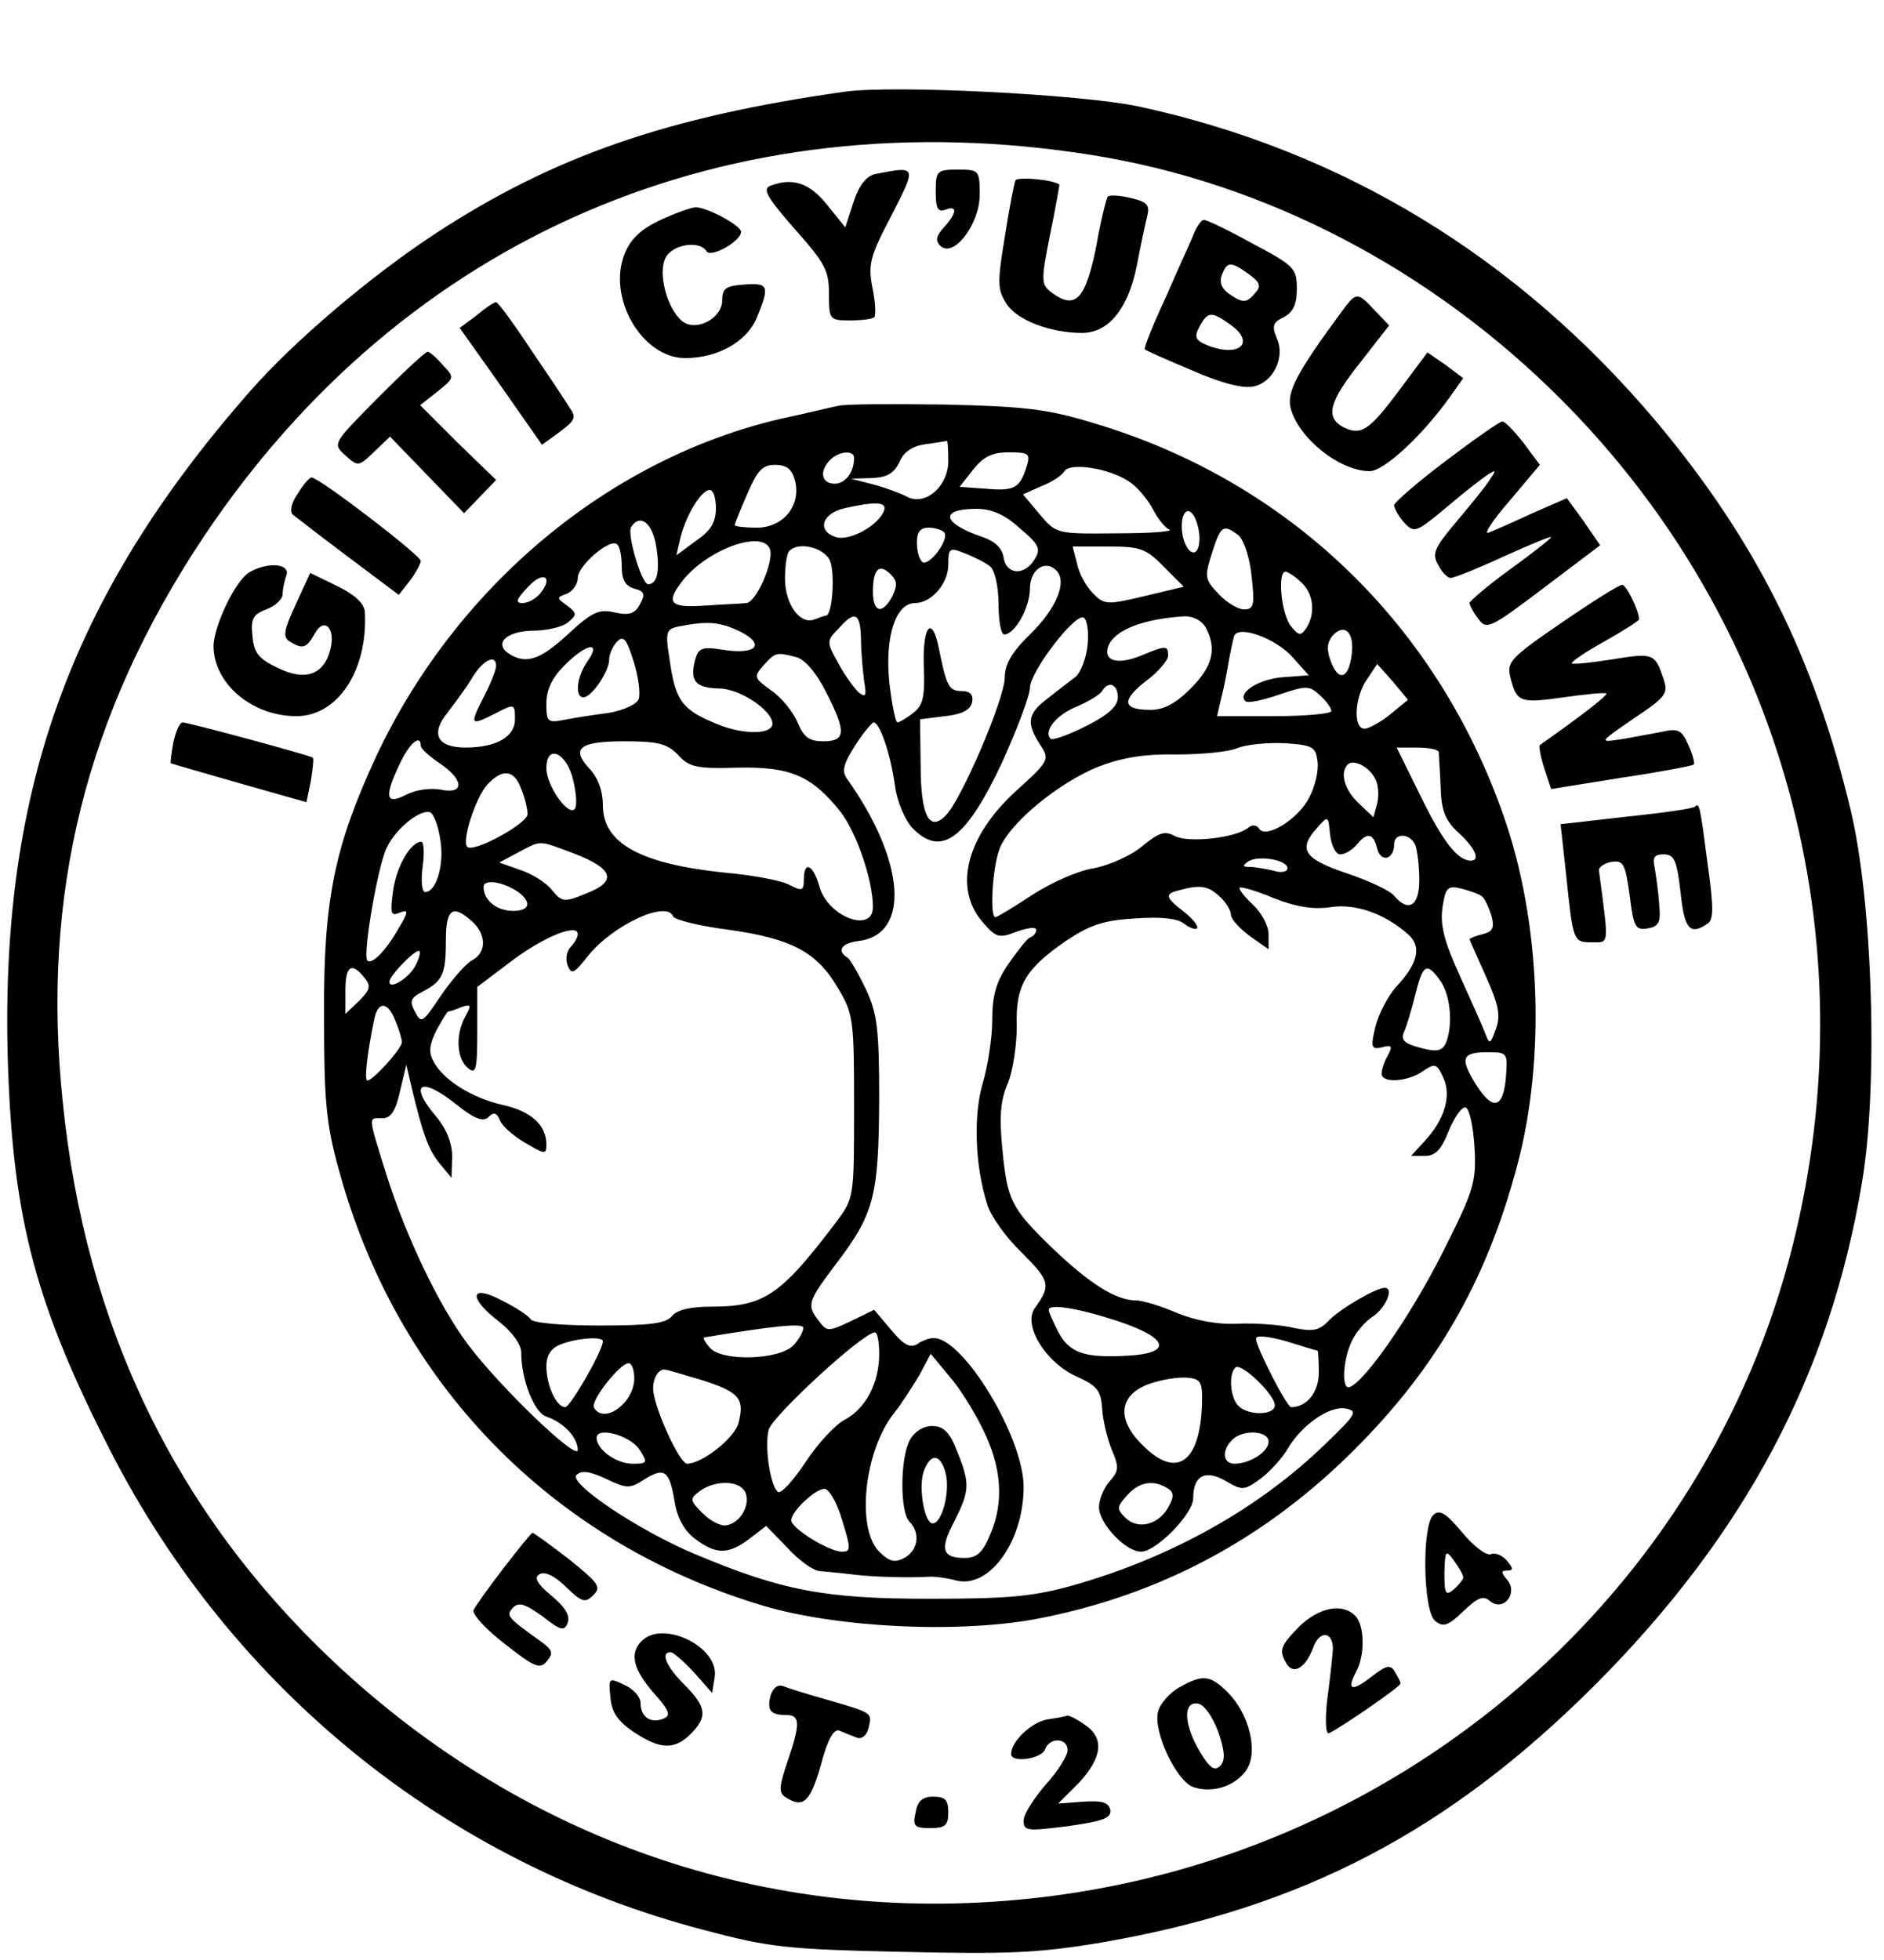 <?xml version="1.0" standalone="no"?>
<!DOCTYPE svg PUBLIC "-//W3C//DTD SVG 20010904//EN"
 "http://www.w3.org/TR/2001/REC-SVG-20010904/DTD/svg10.dtd">
<svg version="1.0" xmlns="http://www.w3.org/2000/svg"
 width="300pt" height="312pt" viewBox="0 0 300 312"
 preserveAspectRatio="xMidYMid meet">
<g transform="translate(0,312) scale(0.1,-0.1)"
fill="#000000" stroke="none">
<path d="M1345 2974 c-283 -40 -464 -103 -652 -226 -102 -67 -224 -170 -295
-251 -289 -329 -401 -643 -385 -1082 9 -240 45 -374 163 -605 195 -380 535
-655 944 -762 105 -28 133 -31 315 -35 171 -4 218 -2 320 15 318 55 551 176
786 411 238 239 373 493 424 799 26 153 17 446 -18 592 -58 244 -151 429 -308
617 -222 264 -502 434 -828 504 -93 19 -388 34 -466 23z m395 -101 c275 -44
538 -181 745 -388 353 -353 492 -858 370 -1346 -138 -554 -616 -970 -1195
-1039 -419 -50 -819 83 -1130 376 -250 236 -394 533 -430 889 -35 331 37 619
224 900 320 479 836 701 1416 608z"/>
<path d="M1394 2843 c-14 -3 -26 -17 -35 -45 l-13 -40 -29 36 c-28 35 -55 44
-91 30 -12 -5 -4 -19 39 -68 48 -54 55 -66 55 -103 0 -42 1 -43 33 -43 19 0
36 2 39 5 3 3 2 25 -3 48 -7 37 -3 50 31 115 40 78 40 78 -26 65z"/>
<path d="M1490 2815 c0 -26 3 -33 15 -29 20 8 19 -5 -2 -28 -12 -13 -14 -21
-6 -29 21 -21 63 34 63 81 0 39 -1 40 -35 40 -33 0 -35 -2 -35 -35z"/>
<path d="M1617 2833 c-2 -4 -10 -45 -17 -90 -12 -73 -12 -84 3 -107 17 -26 70
-46 120 -46 42 0 73 38 87 106 6 32 14 69 17 81 4 17 -1 22 -27 28 -17 4 -33
5 -36 2 -2 -2 -11 -37 -18 -77 -17 -86 -33 -104 -71 -76 -17 13 -18 17 -3 92
9 43 15 80 15 80 -9 8 -66 13 -70 7z"/>
<path d="M1052 2770 c-30 -14 -47 -29 -57 -53 -29 -70 27 -167 96 -167 52 0
98 26 114 64 21 51 19 56 -20 53 -29 -2 -35 -6 -35 -25 0 -29 -42 -51 -64 -33
-24 20 -39 77 -26 101 11 21 54 28 65 10 7 -11 55 16 55 31 0 10 -54 39 -72
39 -7 0 -32 -9 -56 -20z"/>
<path d="M1901 2748 c-5 -13 -26 -58 -45 -102 -20 -43 -35 -80 -33 -82 1 -2
36 -17 76 -34 48 -21 82 -29 98 -25 31 7 50 47 36 77 -8 19 -6 25 11 33 15 8
21 20 21 45 0 33 -4 37 -70 72 -38 21 -73 38 -78 38 -4 0 -11 -10 -16 -22z
m87 -64 c18 -13 21 -19 11 -30 -14 -17 -20 -17 -43 -1 -11 8 -15 19 -10 30 8
21 14 21 42 1z m-30 -80 c41 -28 18 -53 -32 -35 -23 9 -25 14 -16 31 13 24 19
25 48 4z"/>
<path d="M2135 2622 c-70 -95 -86 -126 -80 -151 12 -48 78 -101 126 -101 23 0
84 57 127 117 l22 31 -28 21 -29 20 -44 -59 c-49 -66 -62 -74 -90 -60 -29 16
-23 40 27 103 l46 59 -23 24 c-28 30 -29 30 -54 -4z"/>
<path d="M759 2618 l-27 -20 66 -93 65 -93 29 21 c24 18 26 23 15 38 -6 10
-34 52 -62 93 -27 41 -52 75 -55 75 -3 0 -17 -9 -31 -21z"/>
<path d="M602 2487 c-72 -73 -73 -73 -52 -92 20 -18 21 -18 46 6 l25 24 59
-61 59 -61 25 26 26 27 -61 59 -60 60 28 22 c27 22 27 22 8 42 -10 12 -21 21
-24 21 -4 0 -39 -33 -79 -73z"/>
<path d="M1335 2474 c-11 -2 -51 -12 -89 -20 -275 -63 -519 -266 -647 -538
-66 -143 -84 -227 -83 -411 0 -135 3 -173 23 -245 92 -341 339 -595 676 -696
121 -36 321 -45 446 -19 184 37 344 121 481 253 140 135 224 278 274 467 46
172 37 390 -22 557 -107 306 -343 532 -651 624 -75 23 -111 27 -238 30 -82 1
-159 1 -170 -2z m175 -88 c0 -41 -38 -73 -67 -56 -10 5 -34 14 -53 19 l-35 9
33 1 c24 1 35 7 44 25 7 17 21 26 42 29 17 2 32 5 34 5 1 1 2 -13 2 -32z
m-150 5 c0 -23 -14 -41 -31 -41 -21 0 -25 20 -7 38 14 14 38 16 38 3z m275
-13 c-11 -35 -19 -40 -65 -36 l-42 3 22 28 c16 20 30 27 56 27 32 0 35 -2 29
-22z m-369 -23 c10 -40 -19 -75 -61 -75 -19 0 -35 2 -35 4 0 2 9 25 20 50 16
37 24 46 44 46 19 0 27 -7 32 -25z m531 -1 c13 -8 29 -27 38 -43 8 -16 20 -31
27 -34 7 -3 -30 -6 -84 -6 -96 -1 -96 -1 -123 31 l-26 31 29 13 c16 6 33 17
37 24 9 14 70 5 102 -16z m-657 -43 c0 -22 -8 -36 -32 -52 l-31 -23 7 30 c9
35 33 74 46 74 6 0 10 -13 10 -29z m268 -3 c-8 -24 -55 -50 -77 -43 -31 10
-22 38 14 46 49 11 67 10 63 -3z m216 -29 c31 -26 34 -33 23 -50 -16 -26 -45
-24 -49 4 -2 14 -13 25 -33 32 -65 22 -70 45 -10 45 24 0 45 -9 69 -31z m286
-16 c0 -31 -18 -29 -26 1 -7 31 4 55 17 35 5 -8 9 -24 9 -36z m-865 -13 c6
-38 2 -60 -13 -60 -10 0 -34 79 -27 91 14 22 34 7 40 -31z m459 22 c7 -12 -24
-53 -35 -47 -5 4 -9 17 -9 31 0 17 5 24 19 24 11 0 22 -4 25 -8z m468 -4 c9
-8 18 -36 21 -65 5 -46 4 -53 -12 -53 -10 0 -28 11 -41 25 -22 23 -22 27 -10
65 14 44 18 46 42 28z m-982 -50 c0 -21 6 -31 20 -35 16 -4 18 -9 9 -25 -8
-15 -17 -18 -40 -13 -25 6 -36 1 -74 -34 -44 -41 -67 -49 -94 -32 -25 16 -6
36 37 37 22 0 48 6 56 13 15 12 15 15 -1 27 -17 12 -17 13 0 19 9 4 17 15 17
25 0 19 49 62 62 54 5 -3 8 -19 8 -36z m236 28 c7 -19 -22 -86 -38 -86 -7 -1
-37 -2 -65 -4 -57 -4 -64 4 -35 41 40 49 126 80 138 49z m95 -17 c9 -18 5 -89
-6 -89 -2 0 -10 -3 -18 -6 -23 -9 -47 24 -47 65 0 21 3 41 7 44 14 15 53 6 64
-14z m256 -11 c7 -6 13 -32 13 -59 0 -27 4 -49 9 -49 17 0 41 43 41 73 0 30
24 47 42 29 18 -18 0 -61 -42 -102 -29 -28 -40 -48 -40 -68 0 -34 -69 -195
-94 -220 -26 -27 -40 -1 -40 80 l-1 73 40 5 c27 3 41 10 43 23 2 11 -3 17 -17
17 -20 0 -24 8 -36 68 -11 54 -26 36 -24 -28 2 -49 -1 -63 -17 -75 -10 -8 -22
-15 -25 -15 -3 0 -9 29 -13 65 -7 71 10 125 41 125 26 0 53 31 53 61 0 27 2
28 27 18 15 -6 33 -15 40 -21z m276 0 l32 -32 -63 -15 c-59 -14 -64 -14 -82 5
-10 10 -22 31 -25 47 l-7 27 57 0 c50 0 60 -3 88 -32z m-432 -47 c-16 -30 -31
-26 -31 7 0 36 10 46 28 28 11 -11 11 -18 3 -35z m-561 4 c-7 -8 -19 -15 -28
-15 -12 0 -10 6 9 26 24 26 41 16 19 -11z m1212 18 c20 -18 23 -50 8 -73 -9
-13 -12 -12 -25 4 -15 20 -21 86 -8 86 3 0 15 -7 25 -17z m-701 -90 c0 -21 3
-51 5 -67 4 -24 3 -27 -9 -18 -7 7 -22 27 -32 46 -19 34 -19 36 0 55 26 30 35
26 36 -16z m361 -9 c-2 -21 -11 -45 -20 -52 -9 -7 -29 -22 -44 -34 -32 -24
-34 -39 -12 -73 16 -24 15 -26 -38 -74 -79 -72 -100 -154 -54 -208 22 -26 27
-27 55 -16 17 6 31 8 31 3 0 -5 -4 -10 -9 -12 -5 -1 -20 -21 -35 -42 -20 -29
-26 -51 -26 -90 0 -28 -7 -73 -15 -100 -15 -50 -13 -130 7 -193 5 -18 30 -53
55 -77 45 -45 47 -52 21 -88 -20 -27 17 -87 66 -109 33 -15 39 -22 41 -51 1
-18 8 -47 15 -65 12 -28 12 -34 -3 -51 -9 -10 -17 -29 -17 -41 0 -26 42 -71
67 -71 24 0 83 60 83 85 0 36 19 46 51 28 27 -16 30 -16 56 3 15 11 34 32 43
47 22 38 66 69 92 65 21 -4 18 -9 -32 -57 -104 -101 -242 -179 -399 -224 -64
-18 -101 -22 -231 -22 -167 0 -235 13 -373 71 -91 38 -202 113 -189 126 8 8
21 6 47 -6 33 -16 38 -16 61 -1 32 20 40 14 48 -34 4 -26 15 -47 32 -60 34
-26 54 -26 88 0 l26 20 34 -35 c18 -20 42 -37 52 -37 11 -1 33 -3 49 -5 30 -4
89 -6 123 -4 9 1 30 -2 45 -6 53 -13 107 63 107 149 0 79 -96 237 -143 237 -7
0 -19 -4 -27 -10 -11 -6 -21 -1 -41 23 l-27 32 -37 -18 c-36 -17 -38 -17 -51
0 -20 26 -18 31 28 92 60 79 67 107 68 259 0 114 -3 138 -21 177 -12 25 -25
48 -30 51 -17 10 -9 23 18 26 83 10 75 127 -18 258 -9 12 -6 24 12 52 13 21
27 37 30 38 10 0 27 -50 34 -100 3 -25 16 -55 27 -67 46 -49 86 -20 144 104
24 53 44 106 44 118 0 25 70 117 85 112 6 -2 9 -21 7 -43z m188 27 c18 -34 11
-62 -24 -97 -24 -24 -43 -34 -64 -34 -45 0 -47 15 -7 46 19 14 35 33 35 40 0
17 -3 17 -44 0 -37 -15 -60 -8 -51 16 10 25 55 43 122 47 13 0 27 -7 33 -18z
m-740 -7 c40 -21 23 -37 -31 -28 -31 5 -37 2 -42 -16 -9 -34 0 -45 38 -46 33
0 85 -35 85 -56 0 -18 -49 -18 -92 1 -53 22 -63 37 -72 103 -7 43 -5 47 16 51
46 9 65 7 98 -9z m879 -41 l25 -28 -41 -3 c-39 -3 -73 -25 -60 -38 3 -4 27 1
53 10 44 15 49 15 66 -1 10 -9 18 -20 18 -25 0 -4 -41 -8 -91 -8 l-91 0 6 26
c4 15 9 40 12 58 3 17 7 36 9 43 6 19 67 -3 94 -34z m94 12 c-3 -43 -20 -53
-33 -20 -8 20 -7 31 1 42 18 21 34 9 32 -22z m-1136 -78 c-3 -8 -24 -18 -49
-22 -24 -3 -55 -8 -70 -11 -26 -5 -28 -3 -28 26 0 22 9 41 29 61 35 35 59 39
37 7 -18 -25 -21 -58 -7 -58 13 0 41 41 41 60 0 9 6 22 13 29 10 10 15 3 26
-32 8 -25 11 -52 8 -60z m251 67 c14 -4 32 -25 47 -55 33 -64 32 -79 -4 -79
-22 0 -31 6 -41 30 -7 17 -26 40 -42 51 -28 20 -28 22 -12 40 19 21 20 21 52
13z m-478 -14 c0 -6 -9 -29 -20 -50 -23 -45 -21 -46 20 -25 29 15 30 15 30
-10 0 -28 -30 -45 -79 -45 -45 0 -56 22 -28 56 12 16 31 41 40 57 17 27 37 36
37 17z m1424 -77 c-16 -13 -35 -23 -41 -23 -19 0 -16 51 4 79 l16 24 25 -28
24 -29 -28 -23z m-434 27 c0 -14 -15 -28 -51 -46 -28 -14 -53 -23 -56 -20 -12
12 9 38 41 51 19 8 37 19 41 25 10 17 25 11 25 -10z m-1110 -77 c0 -5 14 -17
30 -28 39 -26 40 -50 2 -42 -16 3 -40 0 -55 -8 -33 -17 -36 -4 -10 50 15 32
33 47 33 28z m410 -15 c17 -19 30 -22 93 -20 86 2 120 -13 166 -71 25 -33 51
-108 51 -151 0 -42 -71 -16 -85 32 -10 36 -25 43 -25 12 0 -18 -3 -19 -22 -9
-12 7 -59 16 -105 20 -134 14 -193 47 -193 107 0 23 -8 44 -21 58 -31 33 -16
44 56 44 53 0 68 -4 85 -22z m1018 -10 c2 -15 -4 -40 -13 -57 -17 -35 -70 -67
-80 -50 -4 6 -11 7 -18 1 -20 -16 -94 -24 -116 -13 -16 9 -25 6 -51 -15 -17
-15 -52 -31 -78 -36 -26 -4 -70 -24 -99 -43 -29 -19 -55 -35 -58 -35 -9 0 -5
76 6 107 14 41 94 107 159 133 37 14 73 20 123 19 40 0 83 4 97 10 14 6 48 9
75 8 46 -3 50 -6 53 -29z m193 15 c0 -5 2 -29 3 -56 1 -37 7 -53 29 -73 26
-24 35 -44 19 -44 -21 0 -45 31 -80 103 l-38 77 33 0 c18 0 33 -3 34 -7z
m-1378 -46 c5 -21 6 -41 2 -45 -11 -11 -45 38 -45 65 0 40 33 25 43 -20z
m1277 3 c5 -9 6 -27 3 -39 l-6 -22 -23 22 c-23 21 -31 49 -18 62 9 9 34 -3 44
-23z m-1360 -16 c6 -14 10 -32 10 -40 0 -15 -86 -62 -96 -52 -9 9 13 78 32 99
24 26 43 24 54 -7z m-129 -80 c7 -39 -6 -84 -24 -84 -5 0 -7 17 -4 40 3 22 2
40 -2 40 -17 0 -39 -38 -45 -77 -5 -37 -4 -42 10 -36 15 6 15 2 -2 -26 -20
-35 -42 -57 -49 -50 -8 8 17 153 31 180 15 31 53 61 69 56 5 -2 13 -21 16 -43z
m1433 -24 c8 0 19 7 26 15 17 21 27 19 33 -6 6 -23 27 -17 27 7 0 19 26 18 34
-2 3 -9 6 -33 6 -55 0 -41 -17 -52 -40 -25 -6 8 -40 24 -76 36 -68 23 -78 38
-46 73 17 19 17 19 20 -12 2 -17 9 -31 16 -31z m-1219 1 c62 -24 68 -44 19
-63 -36 -15 -39 -14 -55 5 -9 12 -32 26 -50 32 l-34 12 30 16 c38 20 31 20 90
-2z m1135 -23 c0 -6 -10 -8 -22 -4 -13 3 -30 6 -38 6 -12 0 -12 2 -2 9 17 10
62 2 62 -11z m-1222 -40 c19 -16 14 -28 -11 -28 -26 0 -47 17 -47 38 0 14 34
8 58 -10z m1114 -5 c10 -9 18 -22 18 -29 0 -7 14 -22 30 -34 l30 -21 0 24 c0
13 -11 34 -25 47 -14 13 -23 25 -21 27 2 2 27 -5 55 -17 36 -14 63 -18 90 -14
39 6 86 -10 124 -44 21 -19 15 -46 -20 -83 -13 -15 -28 -43 -33 -64 -8 -33 -6
-36 11 -32 15 4 17 2 9 -13 -6 -10 -10 -23 -10 -29 0 -16 42 -13 66 4 19 13
22 12 32 -10 14 -29 2 -68 -30 -102 l-21 -23 22 0 c17 0 26 10 38 40 9 22 21
39 27 37 6 -2 12 -31 14 -64 3 -55 -1 -68 -52 -169 -49 -97 -122 -203 -147
-212 -13 -5 -11 42 3 72 6 14 22 33 35 41 20 14 33 45 18 45 -14 0 -72 -34
-89 -52 -15 -16 -25 -18 -55 -12 -20 5 -60 8 -88 7 -34 -2 -69 5 -99 17 -25
11 -55 20 -65 20 -32 0 -73 26 -132 82 -67 65 -73 76 -81 160 -5 50 -3 77 9
104 8 20 14 60 14 90 -2 65 13 91 78 136 39 26 60 33 111 36 41 3 67 0 77 -8
9 -7 18 -10 21 -8 3 3 -6 15 -20 26 -31 24 -32 29 -8 35 33 9 46 7 64 -10z
m419 -1 c4 -4 10 -17 14 -30 5 -19 2 -25 -14 -29 -12 -3 -21 -7 -21 -8 0 -1
12 -28 26 -59 20 -45 24 -62 16 -84 -9 -25 -10 -25 -17 -7 -4 11 -23 53 -41
93 -25 55 -31 80 -27 108 5 32 8 35 32 29 14 -4 29 -9 32 -13z m-1609 -39 c23
-21 23 -50 -1 -62 -10 -6 -32 -31 -49 -56 -29 -43 -31 -45 -41 -26 -9 17 -8
22 11 32 33 17 38 28 38 82 0 51 11 58 42 30z m320 8 c2 -5 41 -15 88 -21 100
-14 141 -35 175 -94 24 -40 25 -51 25 -188 0 -145 0 -145 -29 -184 -88 -116
-114 -134 -199 -134 -32 0 -54 -5 -62 -15 -10 -12 -36 -15 -116 -15 -59 0
-106 4 -109 10 -4 6 -24 19 -46 30 -51 27 -54 4 -4 -34 21 -17 35 -36 35 -49
0 -44 21 -96 40 -102 27 -9 50 -33 50 -53 0 -19 -124 100 -175 168 -47 63 -98
171 -129 268 -31 99 -30 92 -7 92 13 0 21 11 28 43 l10 42 7 -30 c19 -80 28
-105 46 -127 l19 -23 1 34 c0 21 -9 44 -25 63 -46 54 -25 66 34 18 28 -22 41
-26 49 -18 8 8 13 7 18 -5 3 -9 21 -25 40 -36 32 -19 34 -19 34 -3 0 31 -24
53 -69 63 -49 11 -96 40 -111 70 -8 14 -6 27 5 49 9 16 17 30 19 30 3 0 12 3
21 7 15 5 16 3 6 -15 -16 -29 -14 -67 4 -82 13 -11 15 -3 15 58 l0 71 53 40
c51 39 107 62 107 44 0 -5 -5 -14 -11 -20 -7 -7 -9 -20 -5 -30 6 -15 10 -13
32 15 39 49 126 90 136 63z m-411 -79 c-10 -19 -41 -38 -41 -25 0 10 43 54 48
49 2 -2 -1 -13 -7 -24z m-81 -18 c11 -13 10 -19 -8 -37 l-22 -21 0 37 c0 40
10 46 30 21z m1714 -6 c16 -23 20 -71 8 -99 -6 -12 -14 -14 -40 -7 -27 7 -32
13 -26 26 4 9 12 36 18 60 12 48 18 51 40 20z m-1664 -64 c6 -14 10 -29 10
-33 0 -10 -46 -61 -55 -61 -5 0 -1 40 11 98 6 29 22 28 34 -4z m1768 -88 c-4
-51 -21 -55 -48 -12 -26 42 -22 51 19 51 31 0 32 -1 29 -39z m-618 -389 c81
-27 88 -51 16 -55 -69 -4 -93 4 -111 38 -8 16 -15 31 -15 35 0 10 46 3 110
-18z m-516 -38 c-22 -24 -115 -27 -134 -4 -7 8 -11 15 -9 16 109 18 155 23
158 16 1 -4 -5 -17 -15 -28z m136 -14 c0 -46 -21 -87 -55 -105 -15 -8 -43 -38
-62 -67 -19 -29 -39 -51 -44 -48 -12 8 -22 71 -15 99 5 21 149 154 169 155 4
1 7 -15 7 -34z m698 5 c1 0 2 -16 2 -35 0 -31 -19 -55 -44 -55 -7 0 -56 96
-56 109 0 6 19 4 48 -4 26 -8 48 -15 50 -15z m-1138 15 c0 -15 -52 -105 -60
-105 -14 0 -30 35 -30 65 0 17 7 29 23 35 25 10 67 13 67 5z m605 -140 c30
-60 34 -116 12 -167 -12 -30 -22 -38 -41 -38 -36 0 -40 14 -16 59 24 48 25 59
4 111 -12 31 -22 40 -40 40 -14 0 -28 -9 -35 -22 -16 -29 -16 -115 -1 -130 18
-18 14 -46 -8 -58 -15 -8 -24 -6 -40 10 -37 37 -24 161 24 221 12 15 29 42 40
60 l18 34 29 -35 c17 -19 41 -58 54 -85z m-555 81 c0 -39 -48 -74 -64 -47 -7
10 41 71 55 71 5 0 9 -11 9 -24z m1020 -43 c0 -16 -42 -17 -58 -1 -13 13 -16
50 -5 61 9 9 63 -43 63 -60z m-912 40 c59 -19 68 -29 58 -68 -6 -24 -58 -65
-82 -65 -12 0 -54 92 -54 120 0 16 8 30 18 30 3 0 30 -8 60 -17z m796 -38 c-3
-94 -41 -120 -95 -65 -42 41 -37 80 11 97 19 7 46 11 60 10 22 -2 25 -6 24
-42z m-896 -72 c14 -22 13 -23 -11 -23 -26 0 -57 23 -57 41 0 19 53 4 68 -18z
m1002 12 c0 -16 -30 -35 -54 -35 -19 0 -21 21 -4 38 17 17 58 15 58 -3z m-514
-51 c7 -29 -6 -79 -21 -79 -13 0 -23 58 -14 83 11 30 27 28 35 -4z m-319 -30
c8 -20 -8 -48 -30 -52 -9 -2 -26 7 -38 19 -21 21 -21 23 -4 36 26 18 64 16 72
-3z m672 7 c10 -6 11 -13 2 -29 -15 -29 -49 -38 -69 -18 -14 14 -14 17 3 36
19 21 41 25 64 11z m-518 -51 c14 -45 14 -50 0 -50 -21 0 -81 37 -81 50 0 14
38 50 53 50 7 0 20 -22 28 -50z"/>
<path d="M2303 2387 c-45 -34 -82 -66 -83 -71 0 -5 7 -18 16 -28 16 -17 19
-16 68 25 28 24 58 47 66 52 13 8 13 7 0 -12 -8 -12 -32 -41 -53 -66 -33 -39
-37 -49 -27 -66 6 -12 15 -21 20 -21 5 0 43 15 84 34 42 19 76 33 76 31 0 -2
-29 -25 -65 -51 -36 -26 -65 -51 -65 -54 0 -3 6 -15 14 -25 13 -18 18 -16 104
49 l90 68 -26 38 -27 37 -55 -24 c-30 -14 -62 -28 -70 -31 -8 -3 7 20 34 51
l48 57 -26 35 c-15 19 -30 35 -34 34 -4 0 -44 -28 -89 -62z"/>
<path d="M474 2334 c-10 -14 -13 -28 -8 -33 5 -4 45 -35 89 -68 l80 -60 18 23
c9 12 17 27 17 31 0 9 -162 133 -174 133 -3 0 -13 -11 -22 -26z"/>
<path d="M397 2209 c-22 -13 -56 -84 -57 -117 0 -60 61 -112 132 -112 66 0
114 73 109 166 -1 13 -15 27 -44 41 l-43 21 -23 -50 c-19 -41 -21 -52 -10 -59
21 -13 27 -11 40 12 15 28 34 9 25 -25 -10 -40 -40 -51 -84 -29 -30 14 -38 24
-40 51 -3 27 1 34 22 42 14 5 26 16 26 24 0 8 3 21 6 30 7 19 -30 22 -59 5z"/>
<path d="M2487 2129 c-82 -56 -88 -63 -82 -87 10 -40 15 -42 85 -32 35 5 66 8
68 6 2 -3 -42 -37 -106 -82 -2 -2 1 -18 7 -37 l11 -33 112 18 c61 9 113 19
115 21 2 3 -2 17 -9 32 -10 23 -16 26 -42 20 -17 -3 -47 -9 -66 -12 -34 -5
-34 -5 21 33 54 36 56 40 47 66 -13 38 -16 39 -83 28 -33 -5 -60 -8 -62 -6 -2
2 21 18 52 35 30 17 55 33 55 35 0 14 -21 56 -27 55 -5 0 -48 -27 -96 -60z"/>
<path d="M276 1938 c-3 -17 -5 -32 -4 -33 2 -1 51 -15 110 -32 l106 -30 7 34
c3 19 5 36 3 37 -6 4 -198 56 -207 56 -5 0 -11 -14 -15 -32z"/>
<path d="M2699 1836 c-2 -3 -51 -10 -109 -16 l-105 -12 9 -82 c11 -105 11
-106 41 -106 28 0 27 -7 11 115 0 5 9 11 20 13 19 3 22 -3 29 -53 6 -50 9 -56
28 -53 18 3 22 9 19 38 -1 19 -5 45 -7 58 -4 17 -1 22 14 22 17 0 21 -9 27
-60 6 -59 15 -69 42 -51 11 6 11 25 1 97 -12 92 -13 97 -20 90z"/>
<path d="M2282 708 c-18 -18 -16 -152 3 -168 13 -11 21 -8 45 15 23 22 32 26
43 16 21 -17 45 13 27 34 -10 12 -10 15 0 15 10 0 10 3 0 15 -7 9 -19 14 -26
11 -7 -3 -28 13 -46 35 -26 31 -36 37 -46 27z m48 -99 c0 -3 -7 -12 -15 -19
-13 -11 -15 -7 -15 26 1 36 2 38 15 20 8 -11 15 -23 15 -27z"/>
<path d="M802 624 c-24 -31 -45 -61 -48 -67 -2 -7 20 -31 50 -54 47 -37 56
-41 67 -27 10 12 9 17 -7 29 -57 41 -59 43 -47 56 9 9 19 6 47 -14 29 -23 35
-24 40 -10 4 11 -4 25 -26 43 -23 19 -28 29 -19 34 8 5 24 -2 42 -20 26 -25
31 -26 44 -13 13 13 8 19 -39 57 -30 23 -56 42 -58 42 -2 0 -22 -25 -46 -56z"/>
<path d="M2069 531 c-31 -32 -33 -38 -20 -60 11 -17 30 -6 42 26 11 31 35 25
31 -8 -1 -13 -5 -48 -9 -78 -3 -30 -2 -52 3 -50 18 8 114 74 114 79 0 3 -4 11
-9 19 -7 12 -14 10 -37 -8 -31 -24 -40 -22 -25 7 15 27 14 75 -1 90 -21 21
-58 13 -89 -17z"/>
<path d="M1022 508 c-20 -20 -14 -45 19 -83 25 -28 28 -36 15 -41 -20 -8 -36
3 -36 25 0 10 -12 23 -26 29 -25 12 -25 11 -22 -20 2 -24 12 -38 37 -55 42
-28 65 -29 91 -3 27 27 25 43 -10 78 -29 29 -39 52 -22 52 4 0 21 -15 37 -32
l29 -33 4 25 c8 48 -82 92 -116 58z"/>
<path d="M1878 434 c-15 -8 -31 -26 -34 -39 -8 -32 30 -112 57 -120 30 -10 67
2 84 28 19 29 4 89 -30 123 -28 28 -40 29 -77 8z m62 -71 c11 -32 11 -46 3
-54 -9 -9 -17 -3 -32 22 -26 43 -28 82 -3 77 10 -2 23 -21 32 -45z"/>
<path d="M1227 421 c-6 -24 0 -31 25 -31 22 0 23 -13 2 -74 -14 -41 -14 -50
-3 -57 28 -18 39 -8 56 51 11 42 21 59 30 55 7 -3 19 -8 27 -11 8 -3 16 3 19
15 6 25 7 24 -65 45 -32 9 -64 19 -71 22 -9 3 -16 -3 -20 -15z"/>
<path d="M1668 383 c-25 -4 -58 -35 -58 -55 0 -15 48 -8 54 7 7 20 36 19 36
-1 0 -9 -16 -34 -35 -55 -19 -22 -35 -47 -35 -57 0 -17 6 -17 70 -9 57 8 70
13 68 26 -3 12 -13 15 -43 13 l-40 -3 33 33 c37 40 41 71 10 92 -12 9 -25 15
-28 15 -3 -1 -17 -4 -32 -6z"/>
<path d="M1458 235 c-5 -22 -2 -25 23 -25 24 0 29 4 29 25 0 20 -5 25 -24 25
-17 0 -25 -7 -28 -25z"/>
</g>
</svg>
